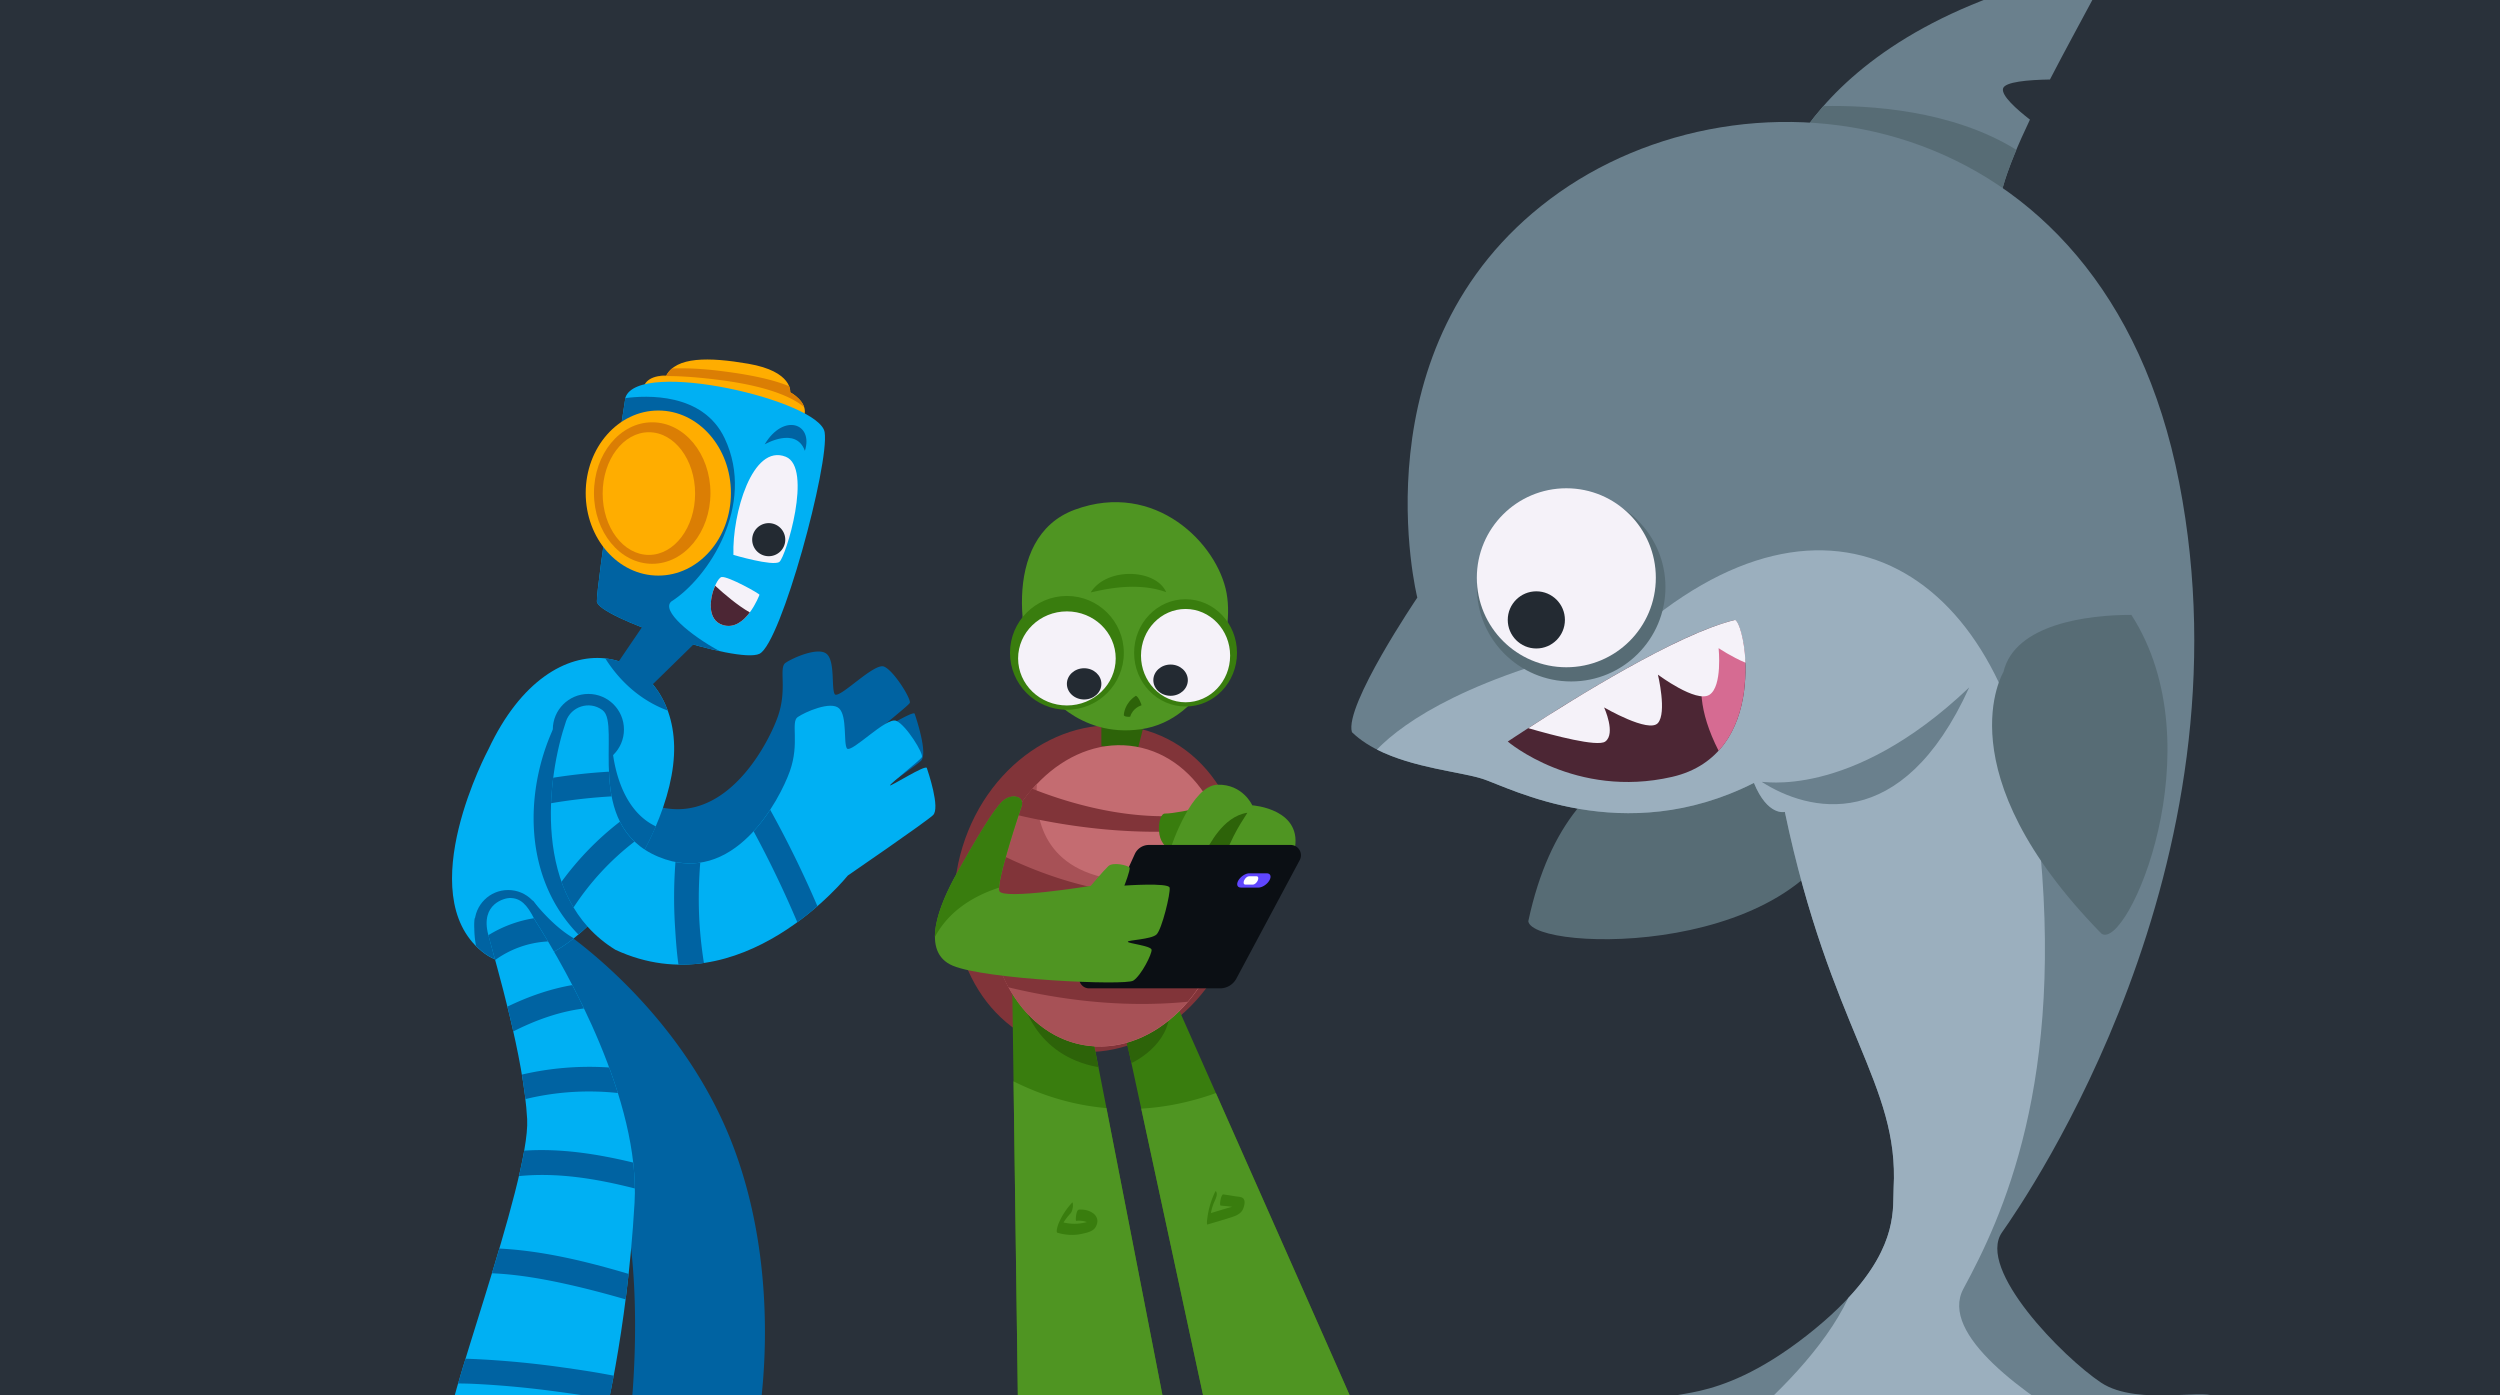 <svg xmlns="http://www.w3.org/2000/svg" fill="none" viewBox="0 0 860 480"><rect x="0" y="0" width="860" height="480" fill="#808080" stroke="none"/><g clip-path="url(#a)"><path fill="#29313A" d="M0 0h860v480H0z"/><path fill="#0063A2" d="M314.65 245.536c-.427-1.281-12.665 6.55-12.665 5.978 0-.572 10.248-8.54 10.957-9.675.709-1.136-5.406-11.102-8.822-12.528-3.416-1.426-15.226 11.101-16.934 9.539-1.281-1.853.145-11.102-2.707-13.809-2.844-2.707-11.811 1.281-14.262 2.989-2.45 1.708.743 8.967-2.673 18.574-3.415 9.607-19.214 40.349-45.26 29.461a28.742 28.742 0 0 1-4.996-2.681c-6.789 8.241-14.262 15.952-22.528 22.673 3.219 4.628 7.412 8.736 12.792 12.032 43.34 20.068 79.916-25.551 79.916-25.551s26.755-18.36 29.317-20.776c2.562-2.417-1.708-14.945-2.135-16.226Zm-131.086 78.941s23.536 52.86 31.077 89.153c7.54 36.294 1.614 79.086 1.614 79.086h43.937s10.248-48.898-7.472-97.079c-17.72-48.18-58.925-75.242-59.557-75.755-.632-.512-9.599 4.595-9.599 4.595Z"/><path fill="#00B0F3" d="M168.005 257.782s-26.524 49.53-2.322 69.453c24.193 19.923 66.96-36.148 66.217-70.597-.743-34.441-41.64-46.396-63.886 1.136l-.009.008Z"/><path fill="#0063A2" d="M197.406 322.769c-7.506-4.219-14.082-12.955-14.082-12.955l-20.008 6.003s-.564 4.415.435 9.548a27.116 27.116 0 0 0 1.981 1.819c9.044 7.446 20.684 4.278 31.674-4.415Zm13.049-67.822s-12.34-8.753-20.24-4.056c-9.692 21.4-10.393 51.007 8.762 70.597 10.641-8.967 20.521-22.946 26.636-37.216-14.774-6.977-15.158-29.317-15.158-29.317v-.008Z"/><path fill="#FFAD00" d="M271.833 134.948s6.507 3.407 4.748 8.283c-1.759 4.877-45.329 5.457-54.8-7.839-1.52-3.527 2.016-6.388 7.387-6.131 3.416-6.567 14.544-6.49 28.233-4.134 15.406 2.656 14.432 9.821 14.432 9.821Z"/><path fill="#DB7E04" d="M231.2 126.758c4.33-.17 9.889 0 16.952.889 6.55.819 16.379 2.322 23.314 5.217.486 1.23.367 2.084.367 2.084s3.826 2.007 4.816 5.149c-2.801-2.476-10.282-6.968-29.052-9.376-10.077-1.298-16.832-1.503-21.341-1.264a12.217 12.217 0 0 1 2.903-.188 8.198 8.198 0 0 1 2.033-2.511h.008Z"/><path fill="#00B0F3" d="M215.146 136.733s-10.034 64.764-9.82 70.17c.213 5.406 48.463 21.631 55.935 18.001 7.473-3.629 24.125-65.328 22.417-76.216-1.708-10.888-63.835-25.405-68.532-11.955Z"/><path fill="#0063A2" d="M230.945 206.903c12.545-7.933 29.215-33.023 18.36-56.08-7.489-15.909-27.182-14.816-34.193-13.868-.632 4.073-9.991 64.722-9.786 69.948.153 3.911 25.448 13.484 42.254 17.105-10.094-5.466-20.307-13.997-16.635-17.105Z"/><path fill="#FFAD00" d="M226.46 198.005c13.796 0 24.979-12.713 24.979-28.395 0-15.681-11.183-28.394-24.979-28.394-13.795 0-24.979 12.713-24.979 28.394 0 15.682 11.184 28.395 24.979 28.395Z"/><path fill="#DB7E04" d="M224.36 193.948c11.064 0 20.034-10.896 20.034-24.338 0-13.441-8.97-24.338-20.034-24.338-11.065 0-20.035 10.897-20.035 24.338 0 13.442 8.97 24.338 20.035 24.338Z"/><path fill="#FFAD00" d="M223.216 190.891c8.781 0 15.901-9.447 15.901-21.101s-7.12-21.102-15.901-21.102c-8.782 0-15.902 9.448-15.902 21.102s7.12 21.101 15.902 21.101Z"/><path fill="#F5F2F9" d="M252.293 190.883s13.561 4.022 15.799 2.416c2.237-1.605 11.588-32.442 2.194-36.182-11.486-4.569-18.42 19.598-17.993 33.757v.009Zm8.967 13.74c.145-.359-10.82-6.473-13.023-6.123-2.203.35-7.404 14.09.427 16.507 7.831 2.417 12.596-10.393 12.596-10.393v.009Z"/><path fill="#4C2634" d="M246 201.48c-1.87 4.27-2.938 11.802 2.664 13.536 3.937 1.221 7.105-1.426 9.275-4.347-4.108-2.306-8.788-6.294-11.939-9.189Z"/><path fill="#232A32" d="M264.368 191.335a5.688 5.688 0 1 0 0-11.375 5.688 5.688 0 0 0 0 11.375Z"/><path fill="#0063A2" d="M263.037 152.881s10.76-6.336 13.843 2.203c3.023-9.393-7.301-13.168-13.843-2.203Zm-60.633 110.307c6.759 0 12.238-5.479 12.238-12.238 0-6.758-5.479-12.237-12.238-12.237-6.758 0-12.237 5.479-12.237 12.237 0 6.759 5.479 12.238 12.237 12.238Zm-27.602 66.071c6.376 0 11.545-5.169 11.545-11.546 0-6.376-5.169-11.545-11.545-11.545-6.377 0-11.546 5.169-11.546 11.545 0 6.377 5.169 11.546 11.546 11.546Z"/><path fill="#00B0F3" d="M194.692 248.149c1.759-5.141 8.028-7.147 12.426-3.962l.196.145c6.55 4.91-6.9 39.496 19.146 50.384 26.047 10.888 41.845-19.855 45.261-29.462 3.416-9.607.222-16.866 2.673-18.573 2.451-1.708 11.418-5.696 14.262-2.989 2.843 2.707 1.426 11.955 2.707 13.808 1.708 1.563 13.518-10.956 16.934-9.539 3.416 1.418 9.539 11.384 8.822 12.528-.718 1.144-10.957 9.112-10.957 9.675 0 .564 12.238-7.258 12.665-5.977.427 1.281 4.696 13.808 2.135 16.225-2.562 2.417-29.318 20.777-29.318 20.777s-36.575 45.619-79.915 25.551c-29.197-17.874-23.467-59.778-17.028-78.591h-.009Z"/><path fill="#0063A2" d="M189.567 276.313a187.703 187.703 0 0 1 20.837-2.357c-.546-2.826-.811-5.704-.93-8.497a197.437 197.437 0 0 0-19.164 2.076 102.857 102.857 0 0 0-.743 8.778Zm50.923 38.505c-.239-6.037-.086-12.066.401-18.069-2.681.409-5.525.375-8.531-.205a159.122 159.122 0 0 0-.162 22.023c.264 4.279.555 8.805 1.195 13.271 2.989.051 5.91-.154 8.754-.572-.854-5.44-1.435-10.94-1.657-16.448Zm-22.212-25.328c-2.152-2.041-3.783-4.355-5.022-6.832a101.839 101.839 0 0 0-20.094 20.683 48.64 48.64 0 0 0 4.133 8.83 92.266 92.266 0 0 1 20.991-22.681h-.008Zm46.661-10.922c-1.64 2.502-3.544 5.029-5.705 7.386a362.824 362.824 0 0 1 15.039 31.298 102.597 102.597 0 0 0 6.917-5.525 362.974 362.974 0 0 0-16.251-33.168v.009Z"/><path fill="#00B0F3" d="M175.324 308.909c-1.452 0-10.214 1.81-7.362 12.63 2.844 10.82 12.238 42.126 13.382 63.475 1.136 21.349-30.743 104.756-27.045 107.318 0 0 52.374.854 52.664 0 .291-.854 8.694-33.023 11.324-78.565 2.016-34.91-22.562-78.923-34.415-97.497-2.562-5.124-4.799-7.378-8.54-7.361h-.008Z"/><path fill="#0063A2" d="M196.87 338.866c-7.72 1.332-15.201 3.971-22.323 7.421a397 397 0 0 1 2.015 8.522c7.703-3.902 15.85-6.831 24.322-7.899a284.305 284.305 0 0 0-4.023-8.044h.009Zm21.512 69.965a85.562 85.562 0 0 0-.564-8.907c-12.357-2.98-24.919-4.944-37.489-4.099-.47 2.682-1.085 5.619-1.819 8.753 13.39-1.332 26.746.914 39.863 4.253h.009Zm-7.259 64.414c-6.115-1.212-12.298-2.117-18.37-2.971a323.552 323.552 0 0 0-26.635-2.614c-1.99-.111-3.98-.204-5.978-.256a717.059 717.059 0 0 0-2.562 8.514c2.613 0 5.244.103 7.891.256a327.966 327.966 0 0 1 25.03 2.392c6.208.836 12.622 1.716 18.975 2.954a380.749 380.749 0 0 0 1.64-8.283l.009.008Zm-31.598-103.577c.479 2.87.889 5.696 1.213 8.42a92.977 92.977 0 0 1 31.811-2.092 184.79 184.79 0 0 0-3.006-8.779 102.045 102.045 0 0 0-30.018 2.443v.008Zm-9.189-39.419a34.041 34.041 0 0 1 18.181-6.396 281.678 281.678 0 0 0-4.645-7.557c-.069-.146-.145-.282-.214-.419a42.54 42.54 0 0 0-15.653 5.833c.564 2.143 1.383 5.072 2.331 8.539Zm25.457 111.69c6.533 1.469 12.989 3.194 19.419 5.047.359-2.818.709-5.739 1.034-8.762-14.544-4.312-29.531-7.967-44.467-8.719-.837 2.827-1.691 5.671-2.553 8.506 8.941.376 17.873 1.973 26.567 3.928Zm12.426-215.463c3.74 5.969 10.487 13.851 21.469 17.959-3.741-10.282-11.871-16.883-21.469-17.959Z"/><path fill="#0063A2" d="m222.719 213-10.197 14.996 10.197 9.18 16.866-16.49L222.719 213Z"/><path fill="#813439" d="M424.986 320.151c9.231-29.985-4.298-60.761-30.217-68.74-25.919-7.978-54.414 9.862-63.644 39.847-9.231 29.986 4.298 60.762 30.217 68.74 25.919 7.979 54.414-9.861 63.644-39.847Z"/><path fill="#2D6309" d="M378.872 238.779v17.764l11.872 3.64 5.515-21.404h-17.387Z"/><path fill="#397D0E" d="m348.249 341.917 1.993 146.064a4.797 4.797 0 0 0 4.798 4.727h47.332L375.31 353.97l11.282-.394 30.015 139.132h50.026s2.103-2.45-2.103-12.163c-4.199-9.714-59.858-135.194-59.858-135.194l-56.431-3.434h.008Z"/><path fill="#2D6309" d="M351.747 343.602s3.6 19.467 26.124 23.516l-2.82-13.802-23.304-9.714Zm33.554 5.452 3.915 16.654s13.487-6.019 13.157-18.623c-7.359-3.679-17.072 1.969-17.072 1.969Z"/><path fill="#C46C71" d="M422.123 315.212c4.944-28.357-9.113-54.495-31.397-58.38-22.285-3.885-44.358 15.953-49.302 44.311-4.944 28.357 9.113 54.495 31.397 58.38 22.285 3.886 44.358-15.953 49.302-44.311Z"/><path fill="#A75156" d="M422.887 308.144c.497-7.587-.338-14.787-2.245-21.286-5.239 8.287-15.457 17.82-34.403 16.015-27.85-2.654-30.371-22.231-29.528-33.292-9.012 9.485-15.196 23.248-16.205 38.563-1.875 28.62 15.047 51.821 37.799 51.821s42.707-23.201 44.582-51.821Z"/><path fill="#813439" d="M422.477 312.012c.157-1.284.291-2.568.378-3.876.102-1.576.141-3.135.134-4.68-29.646 10.982-62.733-1.331-79.853-10.044a66.353 66.353 0 0 0-2.536 13.282c35.687 9.95 63.442 8.761 81.877 5.318Zm-2.545-27.344a51.48 51.48 0 0 0-2.285-5.665c-23.02 5.042-47.292-1.615-62.56-7.673-2.3 2.655-4.388 5.609-6.232 8.792 30.284 7.177 54.32 6.83 71.077 4.546Zm-11.391 59.935c2.111-2.474 4.033-5.199 5.751-8.122-27.692 6.917-57.022-4.144-72.817-12.179 1.095 5.593 2.946 10.769 5.435 15.338 24.919 6.003 45.638 6.539 61.631 4.963Z"/><path fill="#4F9522" d="M359.216 236.975s11.423 17.032 33.285 13.88c21.862-3.151 32.497-29.841 29.448-46.779-3.049-16.937-24.501-38.94-52.231-28.738-25.998 9.563-18.869 49.512-10.494 61.629l-.008.008Z"/><path fill="#397D0E" d="M367.015 244.159c10.813 0 19.578-8.765 19.578-19.576 0-10.812-8.765-19.577-19.578-19.577-10.812 0-19.577 8.765-19.577 19.577 0 10.811 8.765 19.576 19.577 19.576Zm40.816-1.126c9.772 0 17.694-8.261 17.694-18.45 0-10.19-7.922-18.451-17.694-18.451-9.772 0-17.694 8.261-17.694 18.451 0 10.189 7.922 18.45 17.694 18.45Z"/><path fill="#F5F2F9" d="M367.016 242.678c9.272 0 16.788-7.244 16.788-16.181 0-8.937-7.516-16.181-16.788-16.181s-16.788 7.244-16.788 16.181c0 8.937 7.516 16.181 16.788 16.181Zm40.816-1.095c8.467 0 15.331-7.185 15.331-16.047 0-8.863-6.864-16.048-15.331-16.048-8.467 0-15.331 7.185-15.331 16.048 0 8.862 6.864 16.047 15.331 16.047Z"/><path fill="#2D6309" d="M386.592 245.948c.016-.15.142-3.979 4.136-6.602.883.197 2.119 3.246 1.922 3.301-.346.094-3.001.969-3.844 3.86-.638.228-2.269-.024-2.214-.559Z"/><path fill="#232A32" d="M372.94 240.622c3.276 0 5.932-2.405 5.932-5.373 0-2.967-2.656-5.373-5.932-5.373-3.276 0-5.932 2.406-5.932 5.373 0 2.968 2.656 5.373 5.932 5.373Zm29.74-1.268c3.277 0 5.932-2.406 5.932-5.373s-2.655-5.373-5.932-5.373c-3.276 0-5.932 2.406-5.932 5.373s2.656 5.373 5.932 5.373Z"/><path fill="#397D0E" d="M410.707 278.349s-7.35 1.576-9.981 1.513c-2.632-.063-3.876 12.148 3.285 12.274 7.161.126 6.696-13.787 6.696-13.787Z"/><path fill="#4F9522" d="M402.364 292.79c.851-2.758 7.721-22.586 16.434-22.846 8.713-.26 11.99 7.09 11.99 7.09s17.86 1.181 14.441 15.756c-6.303 6.168-42.865 0-42.865 0Z"/><path fill="#2D6309" d="M414.662 293.018c1.119-1.772 5.846-12.116 14.378-13.424.394-.134-4.136 5.578-7.154 13.653-2.032 1.441-7.224-.229-7.224-.229Z"/><path fill="#0B0F14" d="m390.382 293.767-18.837 41.398c-1.032 2.261.623 4.829 3.104 4.829h45.047a6.371 6.371 0 0 0 5.61-3.356l21.798-40.752c1.269-2.364-.449-5.223-3.127-5.223h-48.758a5.316 5.316 0 0 0-4.837 3.112v-.008Z"/><path fill="#4F9522" d="M351.425 277.365s-8.8 25.997-7.649 29.148c1.15 3.151 31.441-1.773 31.441-1.773s4.372-5.215 6.05-6.79c1.678-1.576 6.894-.197 7.288.488.394.685-1.773 6.208-1.773 6.208s15.165-1.087 15.559.693c.394 1.781-2.663 14.48-4.53 16.15-1.867 1.67-9.753 1.875-9.847 2.458-.095.583 7.972 1.379 8.177 2.757.205 1.379-3.545 8.863-6.302 10.635-2.758 1.773-50.719-.394-62.04-5.12-11.321-4.727-4.822-20.782 1.481-32 6.302-11.219 12.802-22.256 15.851-24.816 3.048-2.56 7.429-1.426 6.302 1.969l-.008-.007Z"/><path fill="#6046FF" d="M432.908 305.331h-6.011c-1.284 0-1.694-1.103-.906-2.458.78-1.355 2.474-2.457 3.758-2.457h6.011c1.284 0 1.694 1.102.906 2.457-.78 1.355-2.474 2.458-3.758 2.458Z"/><path fill="#fff" d="M431.024 304.292h-2.647c-.567 0-.74-.639-.402-1.426.347-.788 1.088-1.426 1.655-1.426h2.647c.567 0 .74.638.402 1.426-.347.787-1.088 1.426-1.655 1.426Z"/><path fill="#4F9522" d="M418.279 376.02c-9.044 3.238-17.631 4.884-25.69 5.349l24.02 111.347h50.026s2.103-2.45-2.104-12.164c-2.859-6.601-29.495-66.718-46.26-104.524l.008-.008Zm-68.035 111.961a4.796 4.796 0 0 0 4.797 4.727h47.332l-21.751-111.52c-12.219-1.056-22.965-4.703-31.962-9.201l1.584 115.986v.008Z"/><path fill="#397D0E" d="M343.674 305.347c.283-5.948 7.736-27.982 7.736-27.982 1.127-3.396-3.246-4.53-6.303-1.97-3.056 2.561-9.548 13.59-15.85 24.816-3.829 6.814-7.713 15.401-7.658 22.16 5.05-9.611 14.362-14.527 22.075-17.024ZM371.6 416.111s-.023-.047-.039-.047c-.158.023-.323.055-.481.079-.953.157-1.165 3.875-.882 3.836 1.119-.142 2.49-.039 3.687.41-.039.008-.071.023-.087.023-.945.26-1.922.426-2.899.512-1.725.15-3.395-.015-5.057-.393a21.412 21.412 0 0 1 2.371-3.073c.536-.575.74-1.528.851-2.292.023-.134.094-1.82-.237-1.466a24.197 24.197 0 0 0-4.608 7.02c-.182.409-1.166 3.135-.442 3.348 2.718.795 5.531.992 8.32.386 1.544-.339 3.86-.804 4.719-2.222 2.324-3.836-1.702-6.286-5.208-6.129l-.008.008Zm56.085-3.852c-.576-.591-1.923-.607-2.655-.725a180.149 180.149 0 0 0-4.231-.654c-.733-.102-1.457 3.758-.882 3.836.52.079 2.316.174 3.954.426-.724.205-1.441.386-2.056.567-1.749.528-3.498 1.056-5.254 1.584a15.94 15.94 0 0 1 1.331-4.223c.315-.67.859-1.969.63-2.718-.157-.496-.228-.977-.622-.142-1.497 3.167-2.379 6.492-2.702 9.982 0 .031-.079 1.11.165 1.04 2.631-.788 5.278-1.537 7.894-2.38 1.662-.535 3.498-1.142 4.293-2.828.45-.953.985-2.891.142-3.758l-.007-.007Zm-52.428-208.553c-.339.528 13.881-4.428 25.903 0-3.451-7.973-20.286-8.76-25.903 0Z"/><path fill="#6A808D" d="M698.305 41.153c-4.664-3.617-9.824-8.24-9.273-10.66.536-2.37 8.784-3.024 16.15-3.143C715.574 7.246 726.5-11.37 725.114-12 617.972 8.483 608.778 70.718 608.778 70.718s84.296 11.817 80.885 6.303c-5.074-3.348.504-18.773 8.634-35.868h.008Z"/><path fill="#576C75" d="M591.973 258.56s-51.499-10.817-66.239 58.352c1.584 10.667 97.208 13.054 110.601-39.492-10.218-11.037-29.637-27.25-44.362-18.86Zm97.689-181.54c-4.017-2.646-1.355-12.864 3.963-25.484-22.177-13.747-50.79-15.37-66.365-15.047-16.118 18.355-18.474 34.23-18.474 34.23s84.296 11.816 80.884 6.302h-.008Z"/><path fill="#6A808D" d="M613.993 279.295s-5.909 1.591-10.636-9.966c-44.905 22.712-83.901 1.639-93.355-1.41-9.454-3.049-32.844-4.317-44.937-16.047-2.725-9.068 22.485-46.291 22.485-46.291s-21.665-86.547 45.692-137.116c67.358-50.568 190.666-34.418 216.396 97.529 25.729 131.956-52.003 245.225-60.929 257.916-8.926 12.691 21.01 43.021 34.009 51.687 12.999 8.666 39.099 1.182 39.099 5.515 0 3.765-9.918 9.327-14.834 10.966-.733.244-1.355.402-1.82.457-3.545.394-152.441 0-152.441 0s-17.726-.788-19.301-9.848c-1.182-5.908 15.362 2.364 48.056-23.24 32.694-25.603 29.503-42.856 29.937-50.812 1.969-35.845-21.665-54.256-37.421-129.34Z"/><path fill="#9BAFBE" d="M718.708 492.708c-21.728-12.62-51.791-33.655-43.274-49.41 12.998-24.036 35.451-70.894 25.603-158.363-9.847-87.461-71.296-128.394-141.49-64.552-53.508 12.006-76.339 27.636-85.887 37.46 12.463 6.342 28.81 7.642 36.334 10.076 9.453 3.057 48.45 24.122 93.355 1.41 4.727 11.557 10.636 9.966 10.636 9.966 15.756 75.092 39.39 93.495 37.42 129.34-.362 6.523 1.726 19.316-15.582 37.845-8.068 17.229-25.423 34.356-39.706 46.063 15.953.039 84.193.204 122.583.157l.008.008Z"/><path fill="#576C75" d="M689.181 231.176s-20.846 34.261 33.734 90.006c8.886 6.105 39.65-64.087 10.281-109.661-15.039-.032-40.139 3.159-44.015 19.655Zm-148.707 3.246c17.917 0 32.442-14.525 32.442-32.441 0-17.917-14.525-32.442-32.442-32.442s-32.442 14.525-32.442 32.442c0 17.916 14.525 32.441 32.442 32.441Z"/><path fill="#F5F2F9" d="M538.82 229.538c17.003 0 30.787-13.784 30.787-30.787 0-17.004-13.784-30.787-30.787-30.787-17.004 0-30.788 13.783-30.788 30.787 0 17.003 13.784 30.787 30.788 30.787Z"/><path fill="#232A32" d="M528.5 223.078c5.43 0 9.832-4.402 9.832-9.832 0-5.43-4.402-9.832-9.832-9.832-5.43 0-9.832 4.402-9.832 9.832 0 5.43 4.402 9.832 9.832 9.832Z"/><path fill="#4C2634" d="M518.668 255.094c.788-.473 53.177-35.955 78.19-41.848 3.742 1.985 11.62 46.354-21.665 54.003-33.285 7.65-56.525-12.155-56.525-12.155Z"/><path fill="#D66B92" d="M597.843 214.656c-6.263 3.75-20.743 15.992-6.633 43.628 12.62-13.857 9.54-37.648 6.633-43.628Z"/><path fill="#F5F2F9" d="M596.913 213.246c-19.577 4.616-55.927 27.352-71.179 37.239 8.556 2.489 23.8 6.539 26.471 4.609 3.742-2.71-.394-11.739-.394-11.739s15.362 8.95 18.513 5.373c3.152-3.576 0-16.646 0-16.646s13.196 9.848 17.726 6.925c4.53-2.923 3.151-16.048 3.151-16.048s4.522 3.057 9.241 5.003c-.331-7.902-2.19-14.007-3.529-14.716Z"/><path fill="#6A808D" d="M606.115 269.014c-1.009-.646 29.936 6.814 71.296-32.544-23.24 51.238-55.666 42.565-71.296 32.544Z"/></g><defs><clipPath id="a"><path fill="#fff" d="M0 0h860v480H0z"/></clipPath></defs></svg>